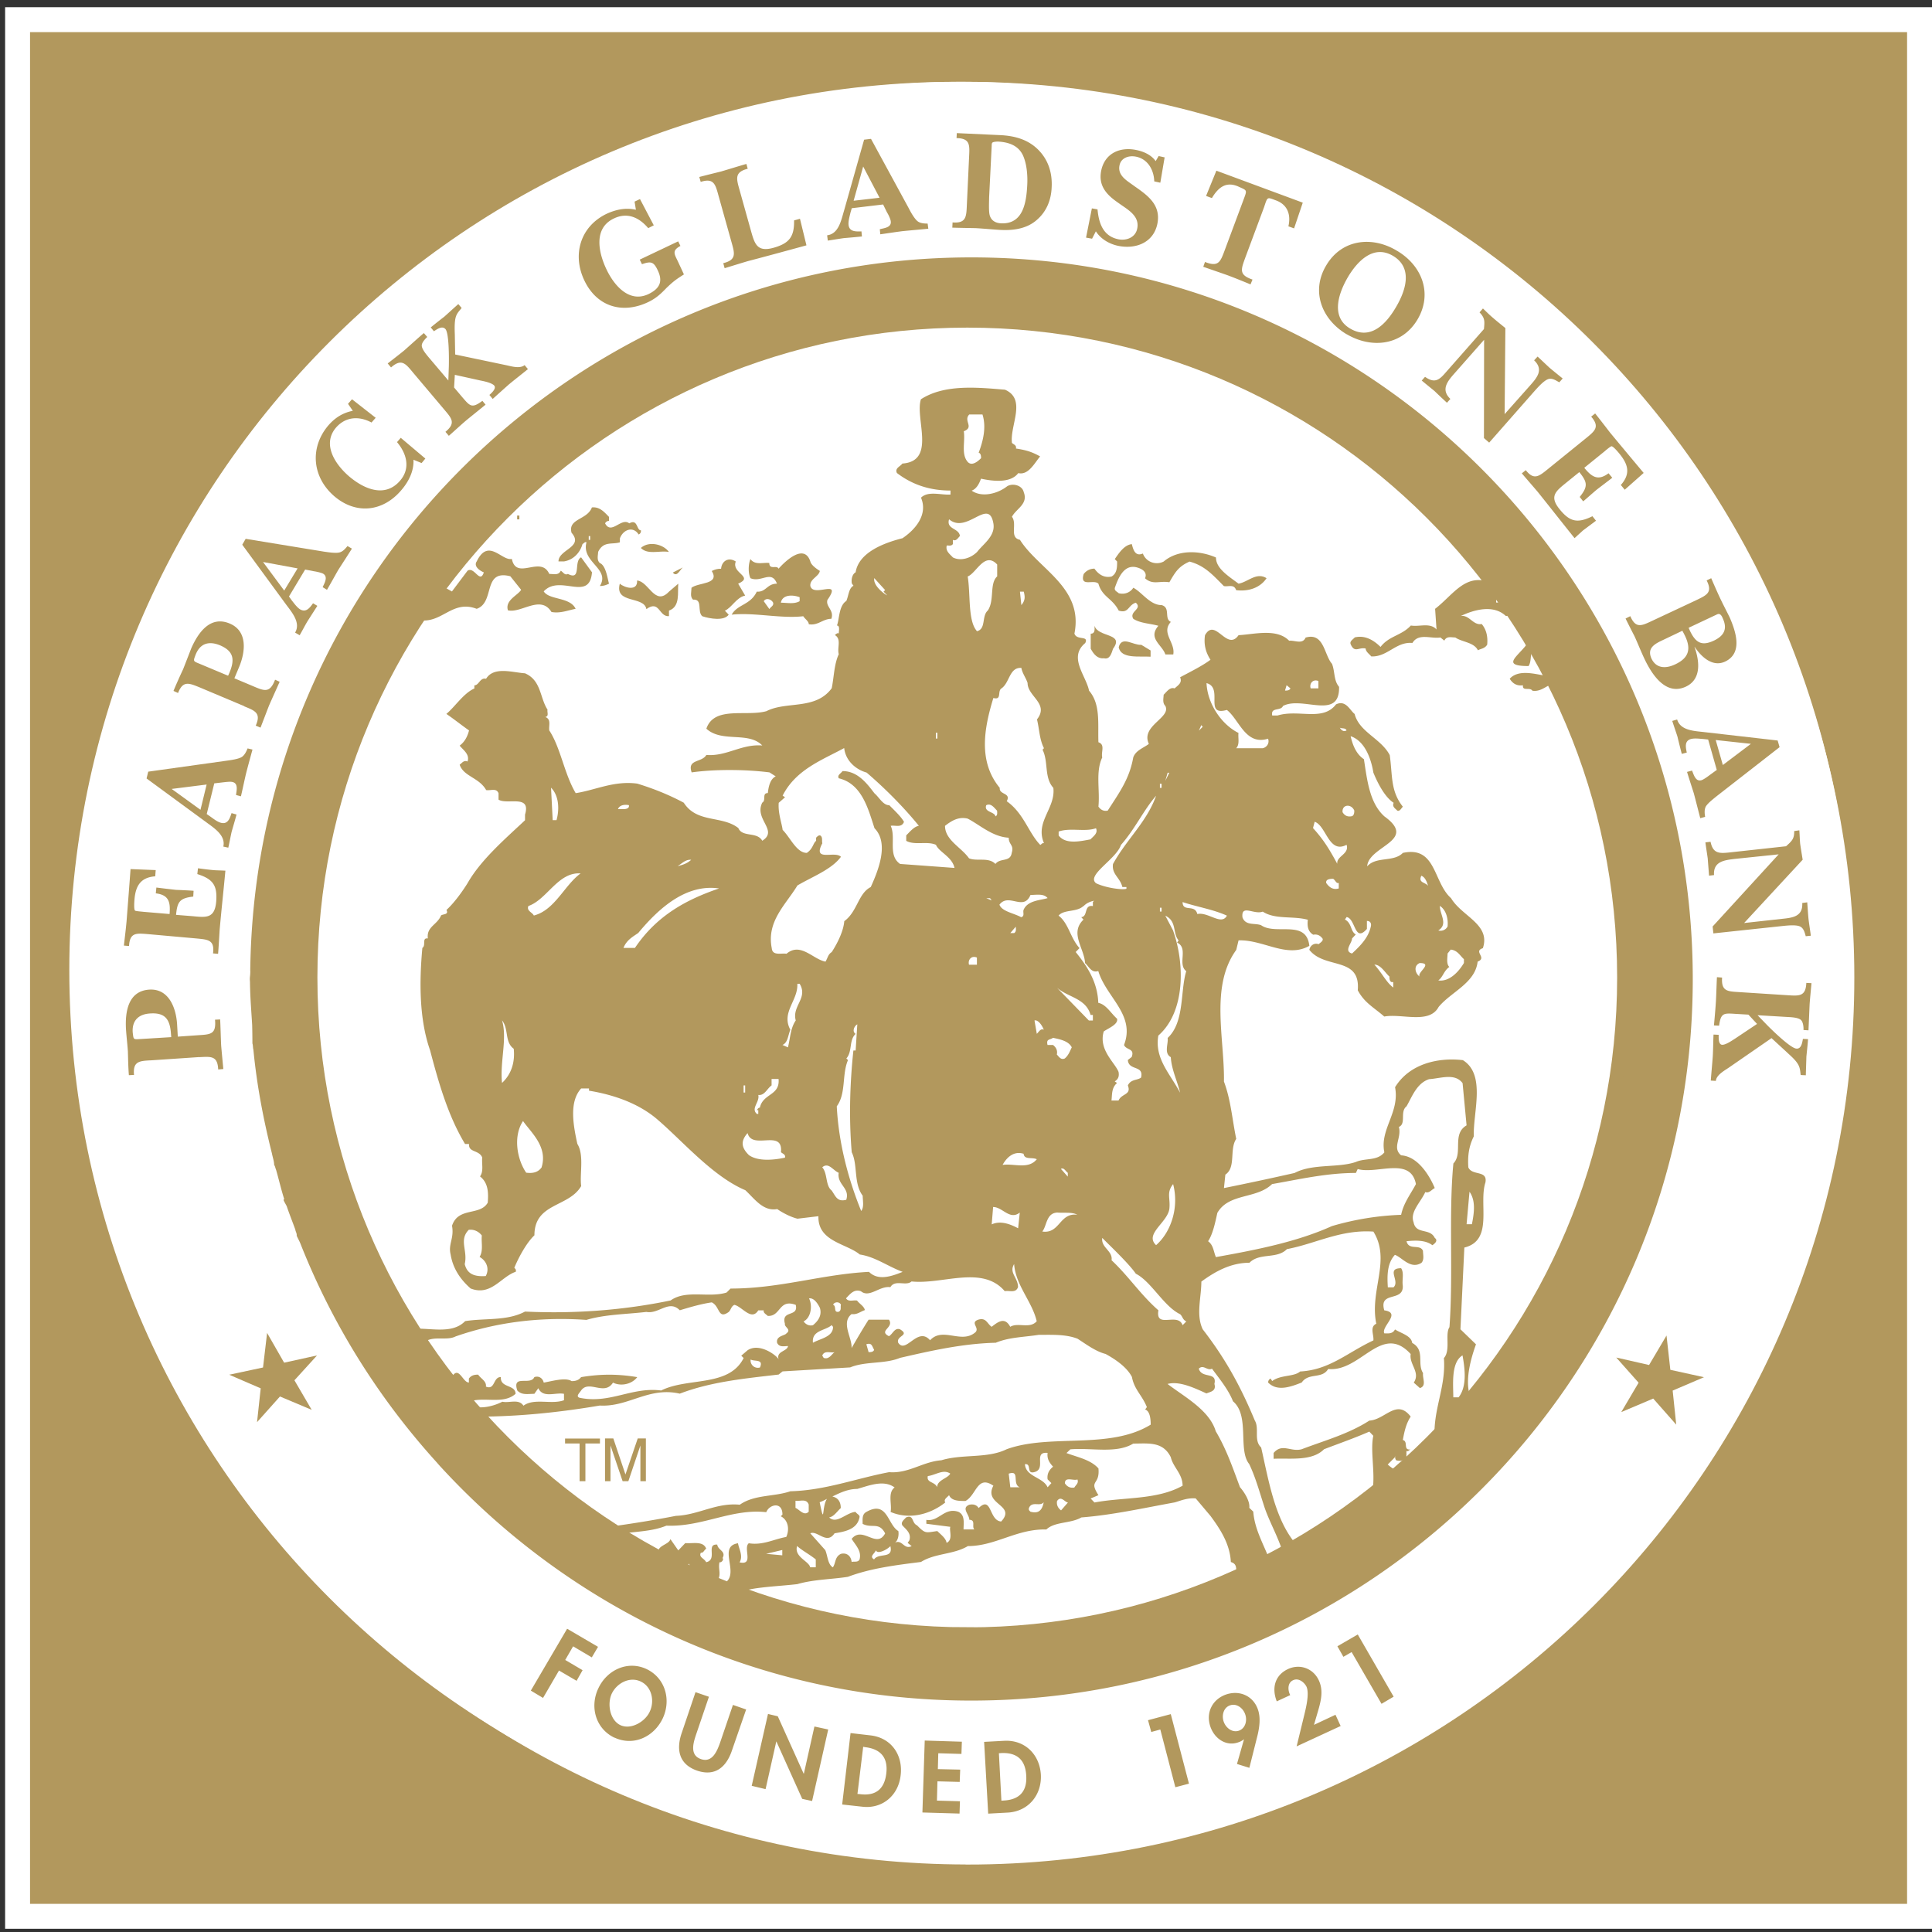 <svg width="251" height="251" fill="none" xmlns="http://www.w3.org/2000/svg"><rect width="100%" height="100%" fill="#333333" stroke="none"/><path d="M2.284 2.554h247.098V248.96H2.284V2.554z" fill="#B2985D"/><path d="M247.763 4.173v243.17H3.902V4.173h243.861zM251 .935H.664v249.646H251V.935z" fill="#fff"/><path d="M124.403 240.9c63.433 0 114.878-51.433 114.878-114.878 0-63.444-51.434-114.878-114.878-114.878-63.445 0-114.879 51.444-114.879 114.878S60.958 240.9 124.403 240.9z" fill="#fff" stroke="#fff" stroke-width="1.036"/><path d="M125.277 240.9c63.445 0 114.878-51.433 114.878-114.878 0-63.444-51.433-114.878-114.878-114.878S10.399 62.588 10.399 126.022 61.832 240.9 125.277 240.9z" stroke="#fff" stroke-width="1.036"/><path fill-rule="evenodd" clip-rule="evenodd" d="M77.922 76.132c.475 0 .799-.108 1.198-.302-.205-.712-.4-2.364-1.198-2.687-.432-.41-.216-1.026-.216-1.436.69-1.446 1.802-.928 2.828-1.251v-.508c.41-1.144 1.726-1.64 2.438-.507.205-.108.303-.227.303-.54-.605 0-.4-1.543-1.522-.906-1.025-.831-2.331 1.554-3.14 0a.559.559 0 01.507-.324v-.518c-.605-.615-1.198-1.338-2.223-1.23-.605 1.64-3.14 1.435-2.644 3.291 1.64 1.867-1.695 2.17-1.695 3.724h.713c1.316-.216 2.126-1.242 2.406-2.256.216-.119.313-.324.518-.227-.712 2.59 3.14 3.421 1.738 5.677h-.011zm-1.252-5.99h-.183v-.496h.183v.496zm-9.486-2.665h.291v-.496h-.29v.496zM86.9 71.708c-.724-1.026-2.634-1.447-3.637-.518.906.928 2.439.302 3.636.518zm74.009 4.122c-1.219-.928-2.935-1.942-2.935-3.4-2.126-.938-4.943-1.046-6.788.519-.982.518-2.288.097-2.709-1.036-1.003.431-1.252-.518-1.435-1.22-.993.097-1.716 1.22-2.212 1.943l.302.313c0 .723 0 1.543-.723 1.953-1.004.216-1.716-.313-2.223-1.025a1.72 1.72 0 00-1.403.712c-.518 1.759 1.305.626 1.921 1.241.496 1.748 1.802 1.867 2.633 3.496 1.306.421 1.208-.712 2.223-1.025.917.831-.917 1.133-.324 2.094.928.594 2.148.594 3.259.906-1.413 1.64.497 2.472.907 3.724h1.025c.291-1.565-1.619-2.796-.313-4.23-.917-.41 0-1.857-1.198-2.18-1.522 0-2.536-1.663-3.68-2.256-.378.593-1.09.917-1.899.712-.194-.205-.594-.313-.497-.712.4-1.133 1.101-3 2.72-2.676.496.107 1.608.496 1.198 1.446 1.025.906 1.834.302 3.162.518.788-1.36 1.208-2.062 2.622-2.688 1.921.518 2.936 1.64 4.457 3.184.594.119 1.317-.302 1.597.529 1.608.205 3.13-.313 3.95-1.554-1.317-.831-2.439.518-3.648.712h.011zm-53.376 2.061c1.91-2.784-1.845-.205-2.255-1.759-.097-.917 1.133-1.23 1.23-1.964-.302-.194-1.101-.701-1.23-1.22-.788-2.374-3.205-.107-4.133.94-.205-.53-1.198.205-1.198-.745-.831-.097-1.846.324-2.45-.507-.302.712-.302 1.856 0 2.482 1.424.615 2.73-1.133 3.443.712-1.306 0-1.403 1.122-2.623 1.036-.82 1.748-2.525 1.64-3.259 2.99 2.946-.314 6.378.539 9.303.204.183.335.712.637.712 1.036 1.208.216 1.813-.701 2.935-.701.399-1.155-.809-1.587-.496-2.493l.021-.01zm-7.576 1.241l-.733-1.025c.323-.518 1.025-.216 1.219.194.097.421-.302.507-.486.831zm3.929-1.025c-.713.41-1.619.194-2.439.194.216-1.122 1.629-1.025 2.439-.712v.518z" fill="#B2985D"/><path fill-rule="evenodd" clip-rule="evenodd" d="M96.808 77.374l-.906-1.544c2.115-.928-.917-1.338-.313-2.881-.906-.604-1.813-.108-1.91.939-.497 0-.799.097-1.209.291 1.09 1.77-1.727 1.468-2.633 2.18 0 .518-.227 1.123.194 1.543 1.328-.097.497 1.544 1.209 2.159 1.014.334 2.838.636 3.432-.205l-.497-.518c.896-.389 1.522-1.749 2.623-1.954l.01-.01zm-7.996-3.702l-1.403.712c.593.734 1.003-.593 1.403-.712zm-6.044 1.748c.097 1.446-1.64.94-2.244.41-.713 2.677 3.14 1.544 3.453 3.303 1.727-1.241 1.608 1.025 2.935.917v-.723c1.5-.518 1.09-2.374 1.21-3.497l-1.21 1.036c-1.834 1.943-2.633-1.349-4.144-1.446zm59.43 5.881c0 .421.119 1.026-.496 1.026v1.953c.399.745.917 1.338 1.716 1.24.809.206 1.003-.722 1.187-1.24 1.543-2.061-1.986-1.446-2.407-2.99v.011zm3.14 2.785c.303 1.543 2.634 1.133 4.144 1.23v-.81l-1.208-.733c-1.036.097-2.536-1.241-2.936.313z" fill="#B2985D"/><path d="M73.41 186.888h4.533v.647h-1.888v4.899h-.756v-4.899h-1.888v-.647zm9.789 5.546v-4.64l-1.565 4.64h-.745l-1.575-4.64v4.64h-.712v-5.557h1.079l1.575 4.683 1.597-4.683h1.058v5.557h-.723.01zm-60.952-57.692l-4.025.248c-.928.054-.864.086-.982-.874-.098-1.543.777-2.374 2.298-2.45 1.997-.129 2.558.853 2.677 2.698l.032.378zm3.648 2.601c1.521-.076 2.374-.195 2.45 1.597l.668-.054c-.097-1.068-.194-2.04-.28-3.043-.054-1.134-.076-2.277-.13-3.4l-.669.033c.173 1.91-.56 1.91-2.212 2.018l-2.623.183-.097-1.673c-.14-2.061-1.068-4.597-3.615-4.435-2.762.183-3.14 2.914-3.021 5.115.064.972.183 1.954.248 2.903.032 1.015.043 2.029.13 3.097l.668-.032c-.172-1.791.723-1.824 2.256-1.899l6.227-.421v.011zm1.78-13.479c.227-1.781-.669-1.792-2.169-1.943l-6.27-.561c-1.5-.119-2.374-.248-2.471 1.543l-.67-.054c.12-1.057.249-2.082.346-3.14.173-2.245.356-4.533.518-6.799l3.27.13-.065.809c-1.845.14-2.525 1.176-2.687 2.935-.021.216-.119 1.403.076 1.522.086.076.906.13 1.046.151l3.432.291c.119-1.5-.054-2.482-1.791-2.687l.075-.755c.853.108 1.684.205 2.536.302.777.032 1.554.065 2.299.119l-.043.755c-1.748.205-2.072.648-2.234 2.374l2.17.173c1.736.173 2.848.302 3.042-1.867.173-2.104-.388-2.957-2.45-3.604l.087-.756c.69.097 1.37.184 2.083.248.485.033.96.033 1.478.065-.237 2.558-.518 5.105-.744 7.652-.065 1.057-.12 2.082-.206 3.151l-.668-.054h.01zm-1.63-18.659l-3.744-2.709 4.543-.572-.798 3.281zm.81.561l.982-3.993 1.1-.129c.314-.033 1.005-.13 1.274-.044.788.184.508 1.144.454 1.684l.636.173c.216-.928.421-1.911.637-2.849.27-1.08.572-2.148.863-3.227l-.636-.151c-.162.4-.367.852-.745 1.111-.443.28-1.435.41-1.975.486l-10.187 1.424-.216.885 7.727 5.666c.993.745 2.579 1.705 2.244 3.184l.648.14c.151-.669.28-1.381.432-2.061.215-.756.442-1.5.636-2.245l-.647-.183c-.216.647-.464 1.489-1.36 1.262-.496-.119-1.014-.55-1.403-.82l-.485-.335.021.022zm2.773-17.979l-3.733-1.565c-.842-.345-.799-.313-.464-1.209.593-1.446 1.726-1.759 3.15-1.176 1.846.788 1.922 1.91 1.21 3.605l-.163.356v-.011zm2.105 3.982c1.392.561 2.223.874 1.49 2.504l.625.259c.389-1.004.734-1.921 1.1-2.86.454-1.036.929-2.072 1.382-3.097l-.593-.27c-.68 1.77-1.37 1.478-2.882.831l-2.406-1.014.647-1.544c.777-1.899 1.101-4.586-1.252-5.568-2.547-1.08-4.111 1.209-4.996 3.216-.356.917-.712 1.845-1.058 2.72a68.762 68.762 0 00-1.252 2.816l.594.27c.647-1.673 1.457-1.274 2.87-.702l5.763 2.428-.032.011zm5.19-15.044l-2.751-3.712 4.49.831-1.738 2.882zm.616.778l2.104-3.508 1.112.216c.302.043.982.183 1.23.324.68.42.151 1.252-.065 1.748l.561.345c.486-.83.95-1.683 1.436-2.536.604-.95 1.209-1.867 1.802-2.816l-.572-.335c-.302.356-.593.712-1.047.831-.507.13-1.5-.032-2.029-.108l-10.155-1.662-.442.766 5.655 7.716c.744 1.015 1.986 2.396 1.209 3.702l.593.345c.345-.593.67-1.24 1.025-1.834.432-.67.842-1.317 1.274-1.986l-.561-.334c-.41.56-.885 1.251-1.684.787-.41-.259-.799-.809-1.09-1.176l-.345-.486h-.011zm16.177-17.775c.075 1.479-.637 2.86-1.576 3.95-2.363 2.795-5.849 3.216-8.687.81-2.903-2.483-3.248-6.324-.799-9.216.863-.993 1.867-1.64 3.184-1.9l-.626-.906.518-.594 3.076 2.407-.54.615c-1.597-.864-3.367-.788-4.63.68-1.834 2.18-.054 4.802 1.738 6.334 1.942 1.64 4.64 2.796 6.583.562 1.403-1.598.895-3.518-.378-5.03l.486-.56 3.194 2.697-.486.583-1.057-.431zm5.277-9.388l1.057 1.252c1.015 1.176 1.242 1.51 2.623.485l.41.497c-.799.658-1.64 1.327-2.471 2.007-.777.658-1.522 1.36-2.299 2.04l-.443-.519c1.393-1.143.81-1.748-.172-2.913l-4.026-4.77c-.981-1.187-1.51-1.878-2.87-.68l-.432-.518c.723-.572 1.436-1.112 2.137-1.684.853-.755 1.694-1.521 2.558-2.266l.442.507c-.248.238-.712.712-.712 1.112 0 .464.572 1.133.863 1.49l2.59 3.053.065-1.867c.022-.885.043-4.22-.432-4.802-.442-.497-1.1.021-1.51.27l-.41-.497a69.62 69.62 0 011.758-1.392c.616-.55 1.21-1.1 1.824-1.64l.432.507c-.486.593-.745.83-.853 1.619-.075.604-.054 1.252-.032 1.867l.043 2.557 6.691 1.403c.68.151 1.727.464 2.331-.021l.432.518c-.82.669-1.673 1.327-2.482 1.996-.702.626-1.403 1.252-2.094 1.878l-.432-.518c.249-.216.95-.831.626-1.22-.313-.356-1.305-.56-1.748-.647l-3.367-.745-.097 1.651v-.01zm23.44-24.142l.712-.334 1.791 3.41-.723.367c-1.154-1.37-2.687-2.104-4.446-1.262-2.698 1.262-2.018 4.424-.982 6.604.95 2.018 2.903 4.414 5.439 3.238 1.478-.713 1.932-1.63 1.23-3.098-.518-1.1-.863-1.22-2.05-.798l-.292-.594 4.997-2.374.291.594c-1.1.593-.809 1.025-.356 1.953l.81 1.748c-1.08.69-1.36.896-2.256 1.748-.788.82-1.37 1.36-2.406 1.857-3.378 1.597-6.691.55-8.288-2.85-1.576-3.334-.508-6.992 2.913-8.633 1.198-.55 2.493-.83 3.799-.518l-.173-1.058h-.01zm11.557 7.986c1.716-.431 1.457-1.262 1.047-2.72l-1.694-6.053c-.4-1.457-.604-2.32-2.31-1.78l-.183-.638c.95-.248 1.91-.485 2.828-.712 1.1-.324 2.201-.669 3.291-.982l.173.626c-1.727.432-1.479 1.273-1.069 2.73l1.457 5.213c.507 1.802.788 2.914 2.946 2.33 2.018-.571 2.731-1.391 2.687-3.56l.767-.216.841 3.453c-3.259.896-6.518 1.77-7.608 2.05-1.025.303-2.018.616-3.021.918l-.173-.637.022-.022zm16.911-8.104l1.241-4.446 2.126 4.057-3.367.389zm-.248.971l4.079-.486.497 1.015c.162.248.474.885.496 1.176.108.81-.863.874-1.424 1.025l.064.659c.95-.13 1.943-.292 2.903-.41 1.09-.108 2.213-.206 3.335-.313l-.086-.67c-.443 0-.95-.032-1.306-.302-.4-.313-.896-1.187-1.133-1.662l-4.921-9.043-.896.108-2.601 9.205c-.367 1.209-.68 3.033-2.201 3.216l.086.69c.701-.107 1.403-.226 2.094-.323.777-.065 1.543-.13 2.341-.216l-.064-.658c-.713.021-1.565.065-1.673-.831-.054-.496.14-1.122.248-1.608l.162-.55v-.022zm18.184-8.072c0-.119 0-.367.086-.443.13-.13.615-.14.756-.14 1.349.076 2.601.486 3.216 1.78.518 1.134.626 2.655.561 3.875-.119 2.245-.518 5.094-3.4 4.964-.679-.032-1.241-.324-1.456-.982-.173-.496-.098-1.791-.098-2.353l.335-6.712v.01zm-5.104 10.597c1.014.033 2.028.043 3.021.065.982.054 1.986.151 2.968.216 1.716.119 3.529-.065 4.889-1.209 1.327-1.1 1.953-2.622 2.018-4.327.097-1.91-.464-3.648-1.867-4.986-1.338-1.263-3.022-1.694-4.835-1.78l-5.623-.26-.032.648c1.781.032 1.705.906 1.63 2.428l-.292 6.27c-.064 1.522-.086 2.396-1.856 2.256l-.032.669.011.01zm18.151 1.436l-.788-.14.756-3.8.734.13c.162 1.76.701 3.475 2.708 3.885 1.058.216 2.234-.248 2.45-1.392.345-1.705-1.327-2.504-2.45-3.335-1.5-1.025-2.644-2.212-2.223-4.22.475-2.222 2.418-3.086 4.533-2.654.982.194 1.964.637 2.536 1.446l.388-.658.777.172-.561 3.292-.788-.173c-.043-1.467-.82-2.913-2.395-3.216-.896-.172-1.91.14-2.115 1.123-.292 1.37 1.025 2.029 1.942 2.72 1.791 1.24 3.464 2.47 2.968 4.91-.518 2.45-2.838 3.302-5.094 2.838-1.155-.248-2.255-.885-2.892-1.889l-.486.95v.01zm26.246-1.338l-.745-.27c.356-1.544-.129-2.839-1.64-3.378-1.144-.421-1.058-.497-1.522.896l-2.439 6.55c-.561 1.554-.863 2.234.939 2.85l-.259.625c-1.004-.41-2.018-.83-3.043-1.209-1.036-.367-2.061-.712-3.097-1.079l.226-.626c1.748.691 1.997 0 2.569-1.543l2.449-6.572c.454-1.241.486-1.155-.593-1.64-1.651-.777-2.687.043-3.529 1.457l-.755-.281 1.338-3.28 11.223 4.154-1.133 3.356.011-.01zm12.831 3.56c2.676 1.576 1.64 4.598.367 6.724-1.295 2.202-3.313 4.273-5.935 2.72-2.569-1.522-1.479-4.62-.281-6.67 1.209-2.04 3.302-4.273 5.849-2.773zm-6 10.188c3.216 1.9 7.176 1.49 9.194-1.91 2.019-3.41.551-7.069-2.708-8.957-3.184-1.91-7.134-1.49-9.152 1.932-2.018 3.377-.561 7.036 2.666 8.946v-.01zm17.86.712l-3.798 4.306c-.939 1.058-1.889 2.159-.594 3.389l-.442.496c-.551-.496-1.101-1.025-1.641-1.543-.55-.442-1.101-.896-1.64-1.338l.432-.486c1.262.896 1.856.4 2.708-.593l4.943-5.612c.097-1.025.14-1.425-.572-2.17l.442-.506c.454.431.831.82 1.295 1.208.529.464 1.08.896 1.619 1.339l-.097 11.18 3.27-3.68c.95-1.069 1.835-2.094.561-3.313l.453-.486c.508.464 1.026.971 1.544 1.446.561.475 1.143.94 1.715 1.403l-.442.497c-.464-.26-.95-.594-1.457-.41-.583.215-1.338 1.079-1.748 1.532l-5.903 6.712-.68-.593.021-12.8.011.022zm5.375 16.911c1.09 1.414 1.748.831 2.935-.13l4.878-3.95c1.176-.96 1.878-1.489.712-2.838l.518-.41c.658.831 1.295 1.652 1.932 2.483 1.446 1.748 2.924 3.518 4.37 5.244l-2.46 2.18-.507-.615c1.241-1.403 1.003-2.58-.108-3.971-.13-.173-.896-1.101-1.112-1.058-.108 0-.755.529-.852.626l-2.677 2.17c.961 1.176 1.77 1.747 3.152.711l.485.583c-.68.53-1.36 1.036-2.029 1.554-.593.497-1.176 1.026-1.748 1.511l-.453-.572c1.09-1.36 1.014-1.91-.054-3.227l-1.694 1.371c-1.349 1.1-2.245 1.759-.864 3.453 1.328 1.64 2.32 1.867 4.263.907l.464.583-1.673 1.251c-.367.335-.744.67-1.111 1.015-1.608-2.007-3.184-4.015-4.792-6.022-.68-.798-1.37-1.586-2.061-2.396l.518-.42-.032-.033zM218.57 81.95c.13.237.259.485.367.712.799 1.705.432 2.838-1.295 3.647-1.176.562-2.449.583-3.086-.744-.637-1.414.485-1.943 1.565-2.45l2.439-1.165h.01zm-7.381-1.587c.399.799.777 1.554 1.165 2.299.378.83.723 1.694 1.101 2.525.939 2.105 2.806 5.32 5.579 4.015 2.072-.982 1.738-3.389 1.112-5.159h.022c.83 1.252 2.298 2.677 3.949 1.91 2.353-1.111 1.382-3.928.594-5.752-.443-.895-.917-1.791-1.328-2.676-.366-.788-.712-1.586-1.068-2.406l-.593.29c.809 1.587 0 1.911-1.382 2.58l-5.665 2.655c-1.382.647-2.159 1.068-2.871-.594l-.604.302-.011.011zm11.968-.572c.324-.13.539.238.647.518.648 1.37.216 2.277-1.154 2.925-1.598.745-2.375.248-3.119-1.328l-.151-.345 3.777-1.78v.01zm-.259 16.35l4.576.496-3.648 2.752-.928-3.259v.01zm-.982-.065l1.122 3.95-.906.658c-.227.173-.81.604-1.09.68-.777.216-.993-.745-1.22-1.252l-.647.173c.28.928.593 1.867.885 2.795.28 1.057.561 2.169.831 3.216l.636-.173c-.075-.442-.118-.928.076-1.327.27-.464 1.057-1.058 1.478-1.403l8.116-6.324-.249-.864-9.518-1.09c-1.23-.15-3.108-.172-3.54-1.64l-.636.184c.216.68.453 1.349.669 2.018.183.755.367 1.521.572 2.266l.647-.173c-.14-.669-.334-1.51.54-1.759.486-.13 1.133-.032 1.629 0l.594.065h.011zm9.205 14.914l-5.719.594c-1.382.162-2.839.334-2.72 2.104l-.647.076c-.054-.745-.119-1.49-.173-2.245-.097-.691-.216-1.403-.302-2.083l.669-.075c.313 1.511 1.09 1.532 2.406 1.392l7.403-.81c.767-.69 1.08-.971 1.058-1.974l.669-.098c.043.605.054 1.177.108 1.759.097.68.216 1.382.324 2.062l-7.608 8.223 4.91-.54c1.403-.14 2.741-.302 2.644-2.061l.647-.086c.054.723.097 1.414.162 2.126.087.744.216 1.478.302 2.212l-.658.065c-.14-.518-.28-1.09-.809-1.295-.561-.216-1.695-.086-2.31-.022l-8.881.95-.097-.896 8.622-9.421v.043zm-3.982 20.828l-1.64-.097c-1.544-.097-1.932-.162-2.159 1.533l-.669-.033c.097-1.047.194-2.126.259-3.173.054-1.025.076-2.05.13-3.097l.669.054c-.119 1.802.712 1.792 2.255 1.889l6.206.399c1.543.097 2.406.194 2.482-1.597l.669.032c-.076.918-.173 1.824-.238 2.698-.054 1.166-.097 2.288-.151 3.432l-.647-.043c.021-.335-.033-1.015-.324-1.295-.324-.313-1.187-.367-1.651-.389l-3.993-.237 1.306 1.349c.604.604 2.989 2.946 3.744 2.989.648.054.756-.798.842-1.263l.669.033c-.054.744-.14 1.5-.216 2.255-.021.821-.054 1.608-.075 2.439l-.669-.032c-.087-.756-.097-1.112-.572-1.727-.378-.485-.885-.906-1.328-1.327l-1.888-1.738-5.623 3.885c-.572.378-1.554.939-1.608 1.673l-.658-.043c.076-1.058.184-2.104.259-3.162.054-.939.054-1.878.097-2.817l.669.033c0 .345-.054 1.273.454 1.295.464.021 1.295-.561 1.672-.799l2.86-1.91-1.122-1.209h-.011zM38.251 179.323l2.245 3.841-4.123-1.737-2.978 3.335.475-4.393-4.09-1.769 4.392-.939.529-4.49 2.212 3.864 4.274-.939-2.936 3.227zm36.206 34.565l-1.025 1.77 2.256 1.328-.777 1.381-2.288-1.338-2.072 3.561-1.587-.95 4.716-8.039 4.015 2.352-.81 1.371-2.428-1.436zm8.774 4.565c1.457.669 1.835 2.536 1.187 3.907-.572 1.284-2.406 2.407-3.81 1.77-1.402-.669-1.726-2.784-1.143-4.069.647-1.381 2.32-2.287 3.766-1.608zm-3.388 7.296c2.47 1.144 5.126-.098 6.27-2.526 1.1-2.374.334-5.223-2.126-6.388-2.461-1.144-5.148.129-6.26 2.525-1.133 2.406-.334 5.234 2.105 6.399l.01-.01zm10.532-5.903l1.727.593-1.684 4.953c-.367 1.101-.82 2.655.67 3.152 1.446.485 2.06-1.026 2.45-2.105l1.683-4.942 1.716.593-1.824 5.267c-.723 2.19-2.18 3.485-4.554 2.676-2.374-.831-2.73-2.752-1.986-4.91l1.792-5.299.01.022zm9.4 2.827l1.273.302 3.357 7.446h.032l1.37-6.118 1.792.388-2.094 9.292-1.284-.281-3.356-7.457h-.011l-1.392 6.194-1.802-.431 2.115-9.335zm12.367 4.263l.281.054c2.061.248 2.968 1.424 2.719 3.431-.216 1.824-1.208 2.968-3.442 2.666l-.302-.022.744-6.119v-.01zm-2.719 7.5l2.557.281c2.644.334 4.738-1.447 5.029-4.069.324-2.644-1.219-4.878-3.906-5.191l-2.601-.302-1.09 9.292.011-.011zm12.475-6.659l-.054 2.062 2.903.064-.065 1.598-2.892-.076-.065 2.504 2.99.086-.054 1.597-4.824-.14.302-9.346 4.824.151-.054 1.587-3.011-.087zm7.867 0l.281-.021c2.093-.108 3.172.896 3.28 2.924.119 1.857-.701 3.119-2.913 3.238l-.313.022-.324-6.152-.011-.011zm-1.392 7.846l2.59-.14c2.644-.162 4.392-2.288 4.263-4.91-.151-2.644-2.083-4.555-4.759-4.414l-2.612.14.529 9.335-.011-.011zm21.195-10.608l-.421-1.533 2.957-.787 2.363 9.032-1.769.464-1.954-7.5-1.176.324zm10.22-3.454c.852-.313 1.694.335 1.975 1.134.302.809.054 1.834-.799 2.147-.863.302-1.694-.356-1.975-1.144-.291-.777-.065-1.834.799-2.137zm2.525 8.116l1.079-4.295c.248-1.069.399-2.277.022-3.324-.637-1.781-2.428-2.515-4.166-1.9-1.791.648-2.633 2.418-1.975 4.231.551 1.521 2.061 2.547 3.648 1.953.259-.086.486-.216.647-.356h.044l-.907 3.184 1.597.496.011.011zm11.191-6.896l.669 1.457-5.719 2.644.906-3.723c.248-1.026.799-3.065.378-4.026-.292-.582-1.036-1.187-1.749-.841-.733.334-.701 1.295-.366 1.931l-1.749.81c-.658-1.673-.291-3.367 1.446-4.188 1.533-.723 3.281-.118 4.015 1.457.583 1.241.324 2.493-.032 3.756l-.594 2.029 2.784-1.306h.011zm1.025-7.533l-.777-1.37 2.644-1.533 4.662 8.083-1.575.928-3.885-6.723-1.069.615zm39.714-37.911l2.266-3.831.497 4.457 4.37.96-4.068 1.738.464 4.424-2.99-3.388-4.154 1.759 2.255-3.821-2.903-3.269 4.263.971z" fill="#B2985D"/><path d="M125.675 241.688c63.347 0 114.683-51.314 114.683-114.694S189.011 12.299 125.675 12.299c-63.337 0-114.695 51.347-114.695 114.684 0 63.337 51.358 114.694 114.684 114.694l.011.011z" stroke="#fff" stroke-width="1.101"/><path d="M125.676 215.551c48.908 0 88.546-39.649 88.546-88.557 0-48.909-39.638-88.558-88.546-88.558-48.908 0-88.568 39.639-88.568 88.547 0 48.908 39.66 88.557 88.557 88.557l.011.011z" stroke="#B2985D" stroke-width="8.256"/><path d="M126.216 33.44c-51.423 0-93.144 41.43-93.705 92.712.022.097 0 .194 0 .281 0 .248-.054.496-.054.766 0 .162.022.313.022.464v.065c.021 1.823.172 3.615.28 5.417.022.809.033 1.63.033 2.417.086.227.053.562.13.821.442 4.608 1.305 9.086 2.406 13.468.097.507.28.982.291 1.5.13.172.151.41.248.626.367 1.273.659 2.568 1.058 3.809l-.097.097c.118.292.28.54.42.82.346 1.026.756 2.04 1.123 3.055.021.248.216.474.173.777.13.302.313.625.453.949 4.165 10.576 10.198 20.181 17.72 28.48.216.248.41.474.615.69 17.127 18.594 41.591 30.282 68.851 30.282 51.779 0 93.737-41.98 93.737-93.737S177.984 33.44 126.216 33.44zm83.236 113.27c.313.097.216.508.216.713-.636.636-.636 1.974-.928 3-.41 2.449-2.212 4.327-2.007 7.111-.615.411-.615 1.533-.917 2.256-.594 1.964-1.824 3.108-2.234 5.158-1.414.95-1.101 3.108-2.428 4.231-3.443 5.838-6.907 11.461-12.433 16.727.756-.863 1.706-2.504 2.742-3.626-1.425-1.964-.518-5.374.291-7.63l-2.018-1.953.507-10.619c3.831-.928 1.824-5.687 2.741-8.461.292-1.64-1.726-.82-2.223-1.953-.108-1.565.097-2.806.712-4.036-.118-3.098 1.608-8.029-1.424-9.896-3.335-.389-6.982.539-8.806 3.518.626 3.291-2.018 5.471-1.392 8.46-.928 1.144-2.45.713-3.68 1.241-2.299.81-5.644.195-7.975 1.436a395.36 395.36 0 01-9.184 1.964l.183-1.748c1.414-.928.497-3.292 1.414-4.641-.518-2.482-.701-5.072-1.597-7.446.097-5.569-1.835-12.367 1.597-17.105l.302-1.241c3.248-.108 6.27 2.374 9.195.712-.389-3.486-4.339-1.338-6.259-2.676-.821-.324-2.029.097-2.429-1.025-.194-1.759 1.522-.303 2.634-.745 1.608 1.058 3.949.529 5.859 1.058-.097.809 0 1.532.702 1.942.518-.097.917.097 1.219.518.098.302-.302.507-.518.712-.604-.216-1.111.205-1.208.734 2.018 2.569 6.669.81 6.291 5.256.885 1.64 2.018 2.169 3.443 3.41 2.288-.421 5.838 1.025 7.058-1.241 1.618-1.964 4.759-3.097 5.072-5.892 1.295-.508-.626-1.328.68-1.749 1.036-3.097-2.72-4.122-4.134-6.496-2.331-2.062-1.91-6.821-6.259-5.882-1.208 1.241-3.453.41-4.64 1.748.194-2.687 6.658-3.302 2.234-6.496-1.943-1.759-2.234-4.738-2.655-7.425-1.112-.734-1.511-2.072-1.727-2.99 1.835.616 2.655 2.882 2.957 4.738.594 1.446 1.511 3.195 2.633 3.918-.215.518.184.712.486 1.025.324.108.507-.324.712-.518-1.629-2.061-1.327-4.025-1.705-6.702-1.122-2.158-3.96-2.989-4.565-5.352-.593-.432-1.122-1.867-2.417-1.241-1.727 2.255-4.856.604-7.598 1.446h-.69c-.216-1.133 1.101-.53 1.403-1.241 2.525-1.339 7.381 1.942 7.284-2.482-.712-.831-.518-1.954-.917-2.99-1.025-1.133-1.025-4.122-3.432-3.41-.399.928-1.424.324-2.137.41-1.608-1.651-4.543-.83-6.572-.723-1.521 2.18-3.022-2.374-4.36 0-.183 1.241.108 2.266.713 3.194-1.112.831-2.634 1.565-3.95 2.278.324.733-.292 1.046-.713 1.446-.593-.216-1.003.41-1.424.82 0 .41-.194 1.036.216 1.446.809 1.543-3.238 2.568-2.137 4.942-.691.53-1.705.831-2.029 1.76-.496 2.795-1.791 4.532-3.313 6.906-.507.108-.906-.086-1.209-.518.216-2.158-.399-4.532.497-6.389-.184-.712.421-1.661-.497-1.974-.097-2.353.313-4.932-1.219-6.702-.388-1.953-2.73-4.338-.496-6.184.496-1.025-1.101-.302-1.403-1.23 1.198-5.979-4.662-8.353-7.08-12.184-1.424-.291-.313-2.05-1.036-2.99.518-1.035 2.137-1.64 1.533-3.193-.195-.929-1.533-1.242-2.223-.724-1.209.928-3.238 1.446-4.544.518.626-.215.993-.928 1.209-1.554 1.5.324 3.831.626 4.845-.723 1.317.313 2.126-1.327 2.839-2.169-1.112-.615-1.835-.82-3.141-1.025.097-.432-.291-.518-.518-.723-.291-2.277 1.943-5.676-.906-6.918-3.615-.302-7.867-.733-10.921 1.242-.81 2.482 2.028 8.04-2.407 8.352-.313.41-1.014.605-.712 1.23 2.039 1.555 4.338 2.278 6.96 2.278v.518c-1.187.097-2.913-.518-3.831.41.918 2.169-.69 4.111-2.406 5.266-2.439.615-5.687 1.856-6.087 4.425-.399.215-.593.83-.496 1.446l.216.302c-.616.324-.616 1.241-.928 1.975-.983.615-.896 2.374-1.22 3.194.421 0 .237.712.237 1.025-.237-.097-.323.097-.518.206.907.517.281 1.64.518 2.492-.615 1.328-.615 2.979-.917 4.425-2.115 2.87-5.871 1.64-8.482 2.978-2.644.734-6.788-.712-7.803 2.278 2.03 1.856 5.461.313 7.263 2.18-2.72-.216-4.64 1.446-7.263 1.23-.593 1.025-2.525.518-1.91 2.266 2.925-.41 6.875-.41 10.112 0l.81.518c-.713.324-.94 1.338-1.026 2.169-.798 0-.183.939-.723 1.241-1.09 2.169 2.137 3.605 0 4.954-.68-1.22-2.6-.41-3.108-1.652-2.126-1.661-5.374-.604-7.09-3.291-1.91-1.025-3.939-1.835-6.043-2.482-3.044-.399-5.375.831-7.997 1.241-1.51-2.568-1.943-5.87-3.432-8.148-.097-.626.292-1.446-.518-1.748.518-.097.205-.637.292-.95-1.015-1.543-.799-3.81-2.936-4.727-1.586-.097-4.036-.938-5.05.713-.799-.194-.907.852-1.522.852v.41c-1.403.615-2.514 2.374-3.637 3.303 1.026.701 1.932 1.435 2.946 2.147-.194.734-.518 1.446-1.219 1.975.507.615 1.327 1.133 1.025 2.061-.518-.205-.712.205-1.025.41.507 1.544 2.525 1.662 3.443 3.303.626.097 1.316-.303 1.608.41v.831c1.122.712 4.251-.734 3.442 1.942v.734c-2.622 2.461-5.741 5.148-7.457 8.159-.615 1.003-1.727 2.568-2.752 3.496.324.626-.4.507-.701.712-.497 1.241-1.91 1.446-1.716 2.99-.82-.108-.205.917-.713 1.23-.41 4.435-.41 9.281 1.004 13.306 1.112 4.22 2.32 8.472 4.543 12.173h.518c-.097 1.133 1.306.734 1.716 1.759-.097.831.216 1.759-.291 2.45 1.1.853 1.1 2.18 1.004 3.41-1.004 1.748-3.832.518-4.64 3 .301 1.641-.519 2.374-.184 3.723.28 1.738 1.187 3.184 2.6 4.425 2.645 1.036 3.95-1.532 5.86-2.169.097-.313-.097-.41-.183-.518.594-1.435 1.619-3.292 2.612-4.22 0-4.241 4.467-3.615 6.075-6.399-.215-1.543.41-4.036-.496-5.472-.518-2.374-1.112-5.471.496-7.208h1.015v.291c3.237.529 6.475 1.662 8.881 3.734 3.26 2.784 7.188 7.403 11.429 9.194 1.209 1.123 2.32 2.785 4.144 2.45.604.432 1.726 1.036 2.633 1.252l2.72-.324c-.098 3.313 3.636 3.529 5.374 4.975 2.018.302 3.626 1.543 5.568 2.256-1.327.529-3.151 1.23-4.37 0-6.152.313-11.515 2.169-17.99 2.169l-.518.518c-2.32.723-5.256-.41-7.263 1.025-5.968 1.241-12.335 1.759-18.918 1.446-2.32 1.241-5.148.831-7.78 1.241-1.803 1.856-4.836.723-7.264 1.036-6.183-10.317-10.22-19.403-11.655-31.468-.593-.313-.485-.939-.485-1.447l.291-.313-.507-.518c-.712-7.208-.712-15.464 0-22.684h.216c.388-3.41.992-7.23 1.91-10.738.788-.831.496-2.579 1.209-3.723.507-.712.507-1.64.798-2.471.615-.518.939-2.795 1.425-3.4 2.341-5.47 4.953-10.543 7.975-15.367 3.054.594 4.36-2.687 7.586-1.446 2.428-.83.712-5.158 4.37-4.23l1.404 1.759c-.41.712-2.126 1.349-1.716 2.665 1.716.421 4.252-2.06 5.655.216 1.111.216 2.137-.216 3.14-.41-.712-1.554-3.431-1.122-4.144-2.266 2.115-2.277 5.957 1.435 6.27-2.482l-1.413-1.943c-1.015.518.097 3.087-1.716 2.158-.41.216-.594-.215-.928-.42-.281.636-.896.42-1.49.42-1.122-2.47-4.263.929-4.867-1.953-1.295.313-3.043-2.784-4.554.313-.507.723.615 1.328.917 1.435-.507 1.565-1.23-.809-2.115-.215l-2.029 2.698-.917-.518c.831-2.267 3.14-4.35 5.072-6.4l-.216-.302c9.303-9.615 21.13-18.281 33.282-21.983 1.91-1.133 4.058-1.867 6.259-2.288 1.533-.496 3.119-.81 4.652-1.435 4.856-1.327 10.619-1.543 16.176-1.748 2.018-.723 4.835-.723 6.875 0 4.241-.41 7.867.723 11.817 1.047 11.342 1.845 21.551 6.485 31.35 12.054.917.734 2.406 1.953 3.356 2.784 6.648 4.133 13.026 10.932 18 17.03.098.41-.334.517-.517.712-3.443-1.554-5.04 1.446-7.458 3.302l.184 2.687c-.831-.939-2.223-.324-3.335-.518-1.219 1.328-2.827 1.328-3.939 2.784-.906-.906-2.039-1.553-3.345-1.24-.302.323-.712.517-.518.927.518 1.134 1.036.314 1.932.519 0 .42.518.744.723 1.025 2.104.097 3.215-1.943 5.352-1.749.799-1.327 2.428-.507 3.637-.712l.507.41c.302-.626.907-.41 1.425-.41.896.615 2.428.615 2.935 1.662.399-.216.907-.216 1.209-.734.097-1.025-.097-1.942-.712-2.676-1.123.216-1.619-1.241-2.731-1.036 1.727-.82 4.252-1.543 5.871 0 .496 0 .809-.723 1.424-.518.799.615.001 2.385 1.706 1.759 1.608 2.676-5.461 5.256-.184 5.256.399-.616.184-1.447.507-2.05.594.204.788-.422 1.403-.217.81.518-.399 2.58 1.403 2.267v.733c-.399-.108-.906 0-1.208.508-1.328-.216-3.432-.831-4.555.41.4.636.928.95 1.727.852-.119.81.907.195 1.22.702 1.5.226 2.212-1.338 3.831-1.015 2.018 3.691 3.334 6.907 4.349 11.44 2.536 5.881 3.129 12.281 4.144 18.777.917 4.835.302 9.367.496 14.645h-.302c-.194 2.784-.291 5.568-1.209 8.137-.593 1.554.4 3.733-.906 4.975l-.033.01zm-27.195 40.34c.194-1.047.4-2.061 1.015-3.011-1.824-2.374-3.335.421-5.364.518-2.719 1.748-5.763 2.568-8.795 3.723-1.425.389-2.536-.831-3.648.486v.755c2.018-.119 4.954.378 6.551-1.241 1.942-.745 3.96-1.446 5.881-2.288l.518.54c-.712 3.367 1.803 9.27-3.237 10.403-1.932 1.327-4.241 2.989-6.777 3.712-2.741-3.183-3.551-8.147-4.554-12.594-1.004-.928-.206-2.449-.821-3.496-1.802-4.328-3.744-7.943-6.766-11.849-.907-1.867-.184-4.134-.184-6.206 1.813-1.327 3.832-2.449 6.249-2.449 1.327-1.349 3.55-.432 4.867-1.77 3.755-.712 6.971-2.569 11.234-2.277 2.32 3.723-.518 7.651.378 11.968-.896.421-.292 1.446-.378 2.169-3.334 1.543-5.666 3.831-9.518 4.036-.799.712-2.525.41-3.626 1.241l-.216-.324a.574.574 0 00-.313.518c1.209 1.241 3.032.518 4.36 0 .906-1.327 2.633-.41 3.442-1.759 4.231.432 6.961-6.065 10.717-1.942-.216 1.349 1.305 2.374.399 3.712l.799.712c.906-.291.312-1.241.41-1.953-.81-1.23.302-2.978-1.414-3.917-.108-.928-1.425-1.241-2.234-1.749-.302.616-.917.508-1.392.508-.41-.928 2.288-2.655 0-2.99-.734-2.568 2.514-1.025 2.406-3.183-.118-.831.195-1.651-.215-2.288-2.018 0-.098 1.673-.993 2.482h-.734c-.097-1.543-.097-3.108.917-4.22.907.303 2.029 1.943 3.454 1.036.388-.431.194-1.036.194-1.564-.41-.928-1.835 0-2.137-1.241.917-.098 2.439-.216 3.356.518.313-.205.788-.605.313-.95-.636-1.327-2.449-.399-2.752-2.04-.496-1.327.907-2.568 1.522-3.917.496.205.809-.313 1.23-.518-.734-1.748-2.255-4.133-4.37-4.252-1.209-.993.097-2.245-.292-3.691.993-.421.097-1.975.993-2.676.712-1.23 1.327-3.011 2.935-3.529 1.511-.097 3.346-.831 4.349.518l.518 5.482c-1.942 1.133-.42 3.605-1.715 4.954-.626 6.604 0 14.331-.508 21.259-.615.928.184 3-.723 4.026.303 3.82-1.5 6.798-1.187 10.629-2.752 1.015-3.065 5.968-6.108 3.195l.917-.928c.098-.637-.097.41.303.41.507.097.906 0 1.208-.41v-.831c.216.097.302-.087.518-.195-1.014.108-.216-1.057-1.014-1.241l.032-.021zm-78.877 22.479c-1.618-.831-3.83-.205-5.363-1.446-1.004.421-1.209-1.133-2.115-1.025.906-.831 5.05-.939 7.683-1.252 2.105-.615 4.447-.615 6.573-.95 3.021-1.133 6.27-1.521 9.496-1.932 1.835-1.154 4.241-.949 6.087-2.061 3.615 0 6.345-2.255 10.198-2.158 1.112-1.047 3.13-.745 4.554-1.565 4.025-.313 8.083-1.219 12.119-1.953.713-.194 1.619-.615 2.731-.518l1.921 2.277c1.23 1.673 2.525 3.604 2.644 5.989 1.1.313.41 1.252 1.003 1.932-2.838 2.072-6.054 3.119-9.507 3.734-6.065 2.773-13.231 3.712-20.623 3.907l-.508.518h-8.493v-.195c-6.583 0-12.432-1.856-18.4-3.313v.011zm-9.194-3.907c-.313-.097-.82.205-1.004-.215.594-.907.087-1.446.291-2.45.216.097.627-.324.4-.54.496-.906-.605-1.003-.69-1.748-1.523-.108.085 1.953-1.436 2.288-.291-.54-1.004-.637-.69-1.241.301.086.398-.302.69-.518-.389-1.036-1.716-.637-2.72-.723l-.906.949-1.025-1.467c-.195.82-2.137.82-1.403 2.158.593.421 1.208.734 1.705 1.263-.205.496-.712.205-1.015.291-1.91-1.025-3.626-2.763-5.568-3.712v-.712c1.942-.292 3.96-.292 5.763-1.036 4.662.194 8.493-2.256 12.971-1.749.4-1.025 2.105-1.424 2.105.313l-.216.216c1.014.518 1.133 1.77.712 2.687-1.619.292-3.043 1.112-4.867.82-.777.605.712 2.903-1.198 2.482.497-.852-.097-1.759-.205-2.482-2.72.421.291 3.918-1.716 5.159l.022-.033zm-3.13-1.241c0 .216 0 .605-.313.734l-1.931-1.252.712-.712c.205.712.917 1.058 1.532 1.241v-.011zM65.06 178.902c-1.025 0-.712 1.738-1.932 1.241.108-.712-.69-1.047-1.004-1.554-.517 0-.906.097-1.208.507v.518c-.81 0-1.306-2.266-2.223-.712-.097.809.82 1.144 1.208 1.738-.615.431-.809-.799-1.608-1.026-.615-1.64-2.439-2.169-2.73-3.928-.205-.194-.615-.734-.518-1.23 1.123-1.025 2.936-.205 4.144-.831 5.266-1.835 10.921-2.569 16.997-2.148 2.428-.723 5.148-.723 7.792-1.036 1.608.313 2.935-1.64 4.338-.215 1.295-.389 2.741-.821 4.155-1.026 1.09.518.788 2.277 2.212 1.241.302-.313.302-.712.723-.917 1.004.205 2.213 2.158 3.108.712h.712c-.097.335.324.518.519.723 1.715.097 1.413-2.255 3.636-1.435.4 1.651-1.931.604-1.403 2.461-.118.42.896.733.195 1.241-.195.313-1.403.313-1.209 1.241.302.604.907.41 1.414.41-.097.723-1.597.636-1.209 1.759-.108-.41-2.428-2.266-4.036-1.22l-.831.713.313.302c-1.921 3.82-7.274 2.482-10.716 4.219-3.831-.496-6.67 1.781-10.62.939-.496-.194 0-.604.216-.939 1.015-1.435 3.033.745 4.144-1.025 1.026.518 2.45.216 3.152-.712-2.536-.421-4.76-.421-7.296 0-.302.399-.712.518-1.23.518-.788-.518-2.514 0-3.626.194-.097-.518-.604-.939-1.22-.712-.507 1.144-2.924-.421-2.212 1.737.594.637 1.403.432 2.213.432l.518-.734c.604 1.338 2.223.518 3.334.734v.831c-1.64.604-3.863-.324-5.266.712-.615-.939-1.835-.313-2.741-.518-1.004.518-2.72 1.036-4.144.518.108-.313-.097-.421-.194-.518 1.92-.712 4.446.41 6.054-1.025 0-1.23-2.007-.734-1.91-2.169l-.011-.011zm33.67-1.241a.95.95 0 01-.888-.187.948.948 0 01-.32-.849c.507.291 1.715-.097 1.208 1.036zm-35.591 6.378c5.05-.076 10.026-.626 14.785-1.435 3.723.215 6.356-2.472 10.392-1.544 4.047-1.554 8.493-1.974 12.842-2.482l.507-.41 8.785-.518c2.029-.831 4.468-.41 6.486-1.241 4.047-.928 8.094-1.856 12.432-1.964 1.727-.723 3.647-.723 5.568-1.025 1.706 0 3.54-.097 5.062.507 1.003.637 2.331 1.651 3.637 1.975 1.122.615 2.73 1.64 3.421 2.989.302 1.641 1.327 2.374 1.942 3.918l-.227.313c.626.194.723 1.219.723 1.964-5.363 3.302-13.047 1.133-18.712 3.194-2.515 1.241-5.763.594-8.483 1.435-2.439.184-4.262 1.749-6.788 1.544-4.36.831-8.288 2.363-12.831 2.482-2.137.734-4.662.41-6.572 1.748-3.043-.302-5.364 1.338-8.3 1.446-2.621.518-5.751 1.025-8.686 1.425-.303-.4-.724-.486-1.198-.4-4.166-3.302-7.393-5.471-11.45-8.968-1.004-1.349-2.72-2.903-3.842-4.446l.507-.518v.011zm41.969-15.357c.702-.108 1.209.831 1.414 1.241.302 1.026-.302 1.749-.907 2.245-.507.119-.917-.097-1.219-.496.906-.41 1.219-1.954.712-2.99zm3.335 6.993c-.313.119-.713 1.026-1.436.734l-.183-.302c.302-.712 1.025-.313 1.619-.432zm-.216-6.173c.216-.41.831-.41 1.025 0-.097.324.108.713-.291.918-.734.129-.238-.712-.734-.918zm-2.612 4.943c-.183-1.64 1.619-1.554 2.428-2.288l.184.227c0 1.327-1.705 1.532-2.612 2.061zm9.907-69.833c-.799 0-1.306-1.036-1.921-1.554-1.014-1.338-2.212-2.882-4.144-2.882-.205.313-.723.518-.486.939 3.022.712 3.832 4.026 4.641 6.486 1.921 1.953.496 5.471-.486 7.641-1.64.831-1.726 3.183-3.442 4.435-.097 1.241-.831 2.784-1.63 4.015-.496.312-.496.733-.809 1.241-1.619-.292-3.238-2.569-5.062-1.026-.712-.108-1.834.303-1.92-.723-.691-3.507 1.834-5.655 3.334-8.147 1.921-1.134 4.446-2.072 5.655-3.724-.799-.831-3.734.734-2.417-1.759-.097-.302.097-.831-.302-1.025-.216 0-.303.097-.508.302v.41c-.399.303-.399 1.036-1.208 1.565-1.328 0-2.126-1.975-3.141-2.989-.097-.831-.615-2.169-.507-3.518l.82-.723-.313-.205c1.716-3.4 5.159-4.64 7.997-6.184.183 1.64 1.489 2.784 2.914 3.184 2.428 2.082 4.856 4.532 6.788 6.917-.615.097-1.133.734-1.641 1.241v.712c1.112.616 2.731 0 3.864.518.388.939 2.104 1.554 2.406 3l-7.068-.518c-1.63-1.122-.497-3.41-1.22-4.953.605-.108 1.414.302 1.727-.518-.41-.712-1.209-1.446-1.921-2.169v.011zm-6.799 39.098c1.22-1.673.637-4.122 1.446-5.989l-.215-.205c.82-.928.312-2.374 1.208-3.195-.496-.313-.183-1.025.216-1.241l-.216 3.4h-.291c-.421 3.906-.615 8.568-.216 13.22.809 1.64.216 4.025 1.425 5.644 0 .647.205 1.467-.195 1.985-1.64-4.025-2.935-8.773-3.173-13.608l.011-.011zm1.22 12.163c-1.22.323-1.403-.54-1.91-1.22-.81-.637-.497-2.191-1.209-3 .809-.712 1.403.41 2.137.712-.238 1.554 1.489 1.964.982 3.508zm-12.82-8.666c.593 2.277 4.64-.605 4.337 2.482.216.205.637.291.518.712-1.424.302-3.453.518-4.672-.324-1.015-.993-1.101-1.834-.184-2.87zm-.519-5.267v-.928h.205v.928h-.205zm1.91 2.288v.486h-.183c-.82-.712.4-1.543.183-2.461.82.108 1.133-.82 1.727-1.241v-.831h.906c.206 2.18-2.028 1.856-2.428 3.723-.216 0-.302.206-.399.324h.194zm3.141-8.471c.712-.302.712-1.241 1.025-1.975-1.23-2.256 1.025-3.799.906-5.968h.303c1.122 1.856-1.026 2.881-.508 4.759-.701 1.025-.701 2.256-1.014 3.497l-.712-.313zm13.64-58.394c-.291-.097-1.899-1.242-1.715-2.256l1.413 1.554-.205.205.497.507.01-.01zm6.292 18.583v-.745h.194v.745h-.194zm1.716-28.48c2.32 1.976 5.148-2.892 5.752.519.302 1.65-1.327 2.687-2.104 3.712-.821.82-2.137 1.241-3.152.723-.399-.432-.992-.831-.798-1.554.302 0 .604.097.798-.194v-.54c.4.216.626-.194.907-.496-.097-1.047-1.813-.842-1.403-2.18v.01zm2.622-13.619h1.716c.518 1.64.097 3.41-.496 4.965.313.097.313.507.313.712-.497.507-1.209 1.025-1.716.507-.917-1.025-.313-2.676-.529-4.004 1.403-.54-.097-1.349.712-2.18zm6.767 32.915c.118.723.615 1.328.809 1.975 0 1.748 2.838 2.676 1.22 4.727.313 1.252.313 2.59.906 3.734l-.183.205c.787 1.543.183 3.615 1.403 4.953.313 2.655-2.418 4.425-1.209 7.198-.184-.097-.291.097-.486.216-1.521-1.543-2.137-4.111-4.36-5.676.605-1.133-1.014-.81-.906-1.738-2.828-3.41-2.04-7.737-.831-11.676 1.111.302.518-.82 1.014-1.22 1.123-.712 1.026-2.795 2.634-2.687l-.011-.01zm-.184-9.896h.497c.183.712.183 1.144-.313 1.748l-.184-1.748zm18.4 41.063v.496h-.216v-.496h.216zm-.216-15.573v-.529h.216v.529h-.216zm1.727 18.562l-1.025-1.953c1.532.712.917 2.277 1.727 3.205l-.195.291c1.522.723 0 2.785 1.187 3.713-.798 2.59-.194 6.615-2.417 8.676.119.723-.518 1.986.41 2.493.097 1.619.831 3.054 1.209 4.619-1.306-2.482-3.346-4.435-2.828-7.425 3.529-3.086 3.432-9.389 1.921-13.619h.011zm-1.025-19.479l.302-1.047h.216l-.518 1.047zm7.997 17.526c-.713 1.327-2.429-.529-3.842-.216-.313-1.338-1.91-.194-1.91-1.554 1.91.637 3.928.939 5.752 1.759v.011zm-3.637-24.044l.313-.713.183.216-.496.497zm.993-6.173c2.255.604-.389 4.338 2.644 3.486 1.607 1.24 2.417 4.662 5.352 3.734.216.604-.183 1.133-.701 1.24h-3.443c.497-.528.216-1.338.302-1.985-2.223-1.112-4.036-3.799-4.154-6.475zm1.424 68.797c1.511-2.568 5.072-1.748 7.09-3.712 3.529-.615 7.069-1.446 10.889-1.446l.238-.507c2.514.712 6.863-1.662 7.565 1.953-.702 1.327-1.608 2.46-1.921 3.993a36.313 36.313 0 00-9.001 1.467c-4.554 2.062-9.896 3.098-15.065 4.026-.313-.734-.313-1.554-1.014-2.061.604-.907.917-2.375 1.208-3.713h.011zm-15.475 33.217c-1.015-1.133-2.72-1.446-4.144-1.985l.507-.486c2.741-.227 5.968.593 8.169-.745 1.943 0 3.853-.313 4.878 1.77.313 1.328 1.533 2.158 1.533 3.702-3.335 1.867-7.587 1.457-11.451 2.18l-.496-.518 1.014-.432c-1.305-2.04.216-1.22 0-3.486h-.01zm-4.349 1.943c0-.907 1.111-.292 1.629-.497.194.497-.216.702-.399 1.047-.518.097-.939-.097-1.23-.55zm.399 2.493l-.896 1.025c-.399-.292-.615-.723-.518-1.22.518-.755 1.025.195 1.414.195zm11.741-24.972c-2.331-2.051-3.852-4.414-6.075-6.497.183-1.23-1.403-1.64-1.209-2.903 1.025 1.047 3.442 3.313 4.36 4.651 2.018 1.025 3.626 4.241 5.763 5.267.323.302.323.723.798.928l-.485.496c-.605-1.737-3.562.54-3.141-1.942h-.011zm1.921-16.393c.81 3.086-.313 6.281-2.212 7.932-1.532-1.425 1.403-2.892 1.716-4.651.183-1.425-.421-2.137.496-3.281zm-7.813-41.581c-.183 1.349.928 1.749 1.219 2.99h.529v.215c-.421.205-2.73-.107-3.949-.712-1.306-1.047 2.633-3.119 3.237-4.975 1.835-2.072 2.935-4.522 4.565-6.389-1.209 3.411-3.842 5.666-5.601 8.871zm-2.914-3.205c-1.208.216-3.226.723-4.144-.507v-.507c1.511-.54 3.432.086 4.846-.432.302.626-.313 1.025-.713 1.446h.011zm-.906 8.677c.377-.4.842-.594 1.37-.702-.054.054-.118.097-.162.173v.518c-1.208-.194-.593 1.338-1.51 1.446l.291.313c-1.824 1.748.097 3.702.205 5.655.496.41.82 1.327 1.716 1.025 1.025 3.41 4.856 5.687 3.345 9.605.302.712 1.425.41.993 1.565l-.496.388c.097 1.446 2.115.626 1.716 2.288-.497.378-1.328.183-1.716 1.025.496 1.241-.82 1.025-1.209 1.953h-.917c.097-.841 0-1.651.723-2.277l-.302-.205c.496-.313.593-.712.496-1.241-.496-1.241-2.633-2.881-1.921-5.255.594-.41 1.921-.928 1.727-1.651-.82-.724-1.414-1.857-2.439-2.062-.097-2.784-1.522-4.845-2.935-6.604l.496-.507c-1.209-1.339-1.403-3.206-2.72-4.22.702-.831 2.331-.41 3.227-1.241l.022.011zm.906 14.137h.302v.723h-.518l-4.144-4.263c1.414 1.252 3.756 1.36 4.36 3.529v.011zm-12.648 24.95c1.22 0 2.137 1.749 3.454.723l-.216 2.04c-1.112-.593-2.331-1.014-3.432-.507l.184-2.256h.01zm-.895-40.123h.485l.216.291-.712-.291h.011zm1.716.831c1.208-1.565 3.129.906 4.025-1.252.82 0 1.716-.205 2.223.41-.907.291-2.633.291-3.13 1.554-.097.313.184.82-.313.928-.906-.518-2.525-.745-2.816-1.64h.011zm2.115 2.87c0 .313.097.615-.205.831h-.508l.713-.831zm-1.716 30.951c.507-.928 1.424-1.856 2.73-1.446.097.82 1.112.41 1.716.712-1.112 1.36-2.935.518-4.446.734zm4.144-18.767c.507-.119 1.025.712 1.209 1.209-.4-.194-.594.216-.907.529l-.302-1.749v.011zm2.914 24.951c.917.097 1.942-.097 2.644.291-2.331-.291-2.245 2.514-4.544 2.18.594-.712.497-2.363 1.9-2.461v-.01zm.518-5.666c.399-.216.604.313.895.507v.497l-.895-1.004zm1.413-15.788c-.216.41-.399 1.025-.917 1.446-.496.205-.712-.184-1.025-.518.119-.518-.097-.928-.497-1.241h-.712c-.194-.831.313-.626.712-.928.907.194 2.029.41 2.439 1.241zm-9.701-30.746c0 .216.097.604-.216.734-.097-.626-1.522-.518-1.198-1.446.604-.313 1.014.302 1.414.712zm0-30.433c-1.015.928-.313 3.108-1.209 4.425-.82.723-.205 2.396-1.403 2.687-1.209-1.327-.82-4.748-1.209-7.112 1.123-.41 2.202-3.302 3.831-1.554v1.554h-.01zm-3.832 31.458c1.49.745 3.216 2.374 5.342 2.482 0 .928.713.928.389 1.975-.184 1.241-1.5.605-2.115 1.435-.907-.928-2.407-.302-3.432-.733-1.014-1.436-3.119-2.364-3.119-4.22.799-.615 1.716-1.23 2.935-.939zm1.209 18.055v.928h-1.025c-.184-.626.313-1.241 1.025-.928zm-8.504 42.077c4.036.431 9.195-2.159 12.119 1.262.616-.118 1.425.303 1.727-.528 0-1.231-1.209-1.857-.507-2.99.205 2.785 2.331 4.846 2.935 7.425-.906 1.036-2.428.108-3.442.723-.713-1.349-1.619-.615-2.418 0-.593-.421-.712-1.23-1.726-.928-1.209.41.399 1.133-.518 1.748-1.792 1.349-4.134-.82-5.752.928-1.619-1.856-3.141 1.857-4.144.313-.292-.928 1.608-.928.215-1.748-.701-.205-.906.615-1.413.907-1.425-.713.712-1.112 0-2.148h-2.644c-.788 1.241-1.5 2.461-2.213 3.691.098-1.328-1.413-3.292 0-4.414.713.097 1.123-.313 1.727-.518-.097-.507-.712-.82-1.014-1.241-.508-.097-1.123.216-1.436-.291.508-.518 1.026-1.252 1.943-.918 1.101.918 2.417-.734 3.82-.529.604-1.036 2.018-.097 2.741-.733v-.011zm-4.856 8.892c-.097.292-.486.292-.712.292l-.292-1.026c.713-.215.713.195 1.015.734h-.011zm23.04 17.299l-.496.551c-.594-1.338-2.828-1.338-2.946-3 .928-.119.118 1.327 1.23 1.025 1.608-.41-.216-2.687 1.716-2.493-.097.755.216 1.252.712 1.791-.496.4-.809.918-.712 1.641l.496.496v-.011zm-1.003 2.493c-.184.95-.594 1.543-1.716 1.23-.097-.097-.292-.205-.194-.496.399-.928 1.424-.119 1.91-.734zm-3.119-1.942h-1.22l-.205-1.77c1.522-.518.389 1.327 1.425 1.77zm-6.583 4.219c.939 0 .313.907.691 1.252h-1.403c0-.831.216-1.878-.68-2.288-1.824-.615-2.547 1.338-4.155 1.047v.507l3.119.4c-.184.442.399 1.672-.486 2.082-.097-.604-.701-1.036-1.208-1.532-1.522.205-1.522.388-2.634-.745-.712-.291-.399-1.446-1.424-1.025-.292.324-.712.615-.486 1.025.486.54 1.209 1.036.907 1.964l-.216.313.518.421c-1.015.518-1.209-.949-2.212-.421.388-.194.593-.938.485-1.532-1.414-.842-1.414-4.025-4.144-2.493-.593.313-.496.939-.496 1.554 1.208.637 2.126-.302 2.924 1.241-1.111 2.061-2.924-1.036-4.349.712.497.821 1.328 1.565 1.025 2.677-.215.421-.712.216-1.025.323-.097-.852-.712-1.241-1.414-1.046-.798.41-.615 1.133-1.025 1.748-.68-.389-.68-1.554-.993-2.245l-1.942-2.18c.928-.41 2.137 1.533 3.151 0 1.317-.215 2.935-.496 3.238-2.061.097-.313-.303-.41-.518-.723-1.209.097-2.439 1.651-3.421.723.604-.108.982-.723 1.51-1.219 0-.432-.097-.928-.518-1.252a1.577 1.577 0 00-.571-.248c1.025-.497 2.039-.982 3.226-.982 1.5-.421 3.432-1.241 4.857-.195-.929.713-.324 2.148-.518 3.184 2.438 1.047 5.158.313 7.101-1.23-.238-.41.194-.615.496-.95.302.755 1.306.755 2.126.755 1.435-.755 1.522-3.431 3.626-1.985-1.327 2.482 3.032 2.482 1.014 4.651-1.608-.108-1.198-3.432-2.924-1.748-.281-.432-.691-.529-1.209-.432-1.101.432 0 1.241 0 1.975l-.043-.022zm-10.22 3.41c.421 1.738-1.5.831-2.115 1.738-.712-.41.216-.831.216-1.209.194.594 1.403 0 1.91-.518l-.011-.011zm-9.691 1.738v1.025h-.723c-.183-.82-2.115-1.338-1.705-2.763.712.626 1.522 1.026 2.428 1.738zm-2.633-6.691v-.928c.604.097 1.424-.324 1.716.496v.928c-.604.616-1.209-.291-1.716-.496zm3.14-.734c.324-.118.637-.27.95-.442-.701 1.025-.27 3.723-.95.442zm14.051-3.399c1.025-.13 1.997-.939 2.914-.324-.291.626-1.705.82-1.705 1.77-.302-.745-1.414-.55-1.209-1.446zm-18.907 9.604v.691l-2.104-.194 2.104-.497zm56.322-15.399c-.809-2.785-4.144-4.533-6.27-6.173 1.522-.41 3.432.496 5.051 1.23.518-.216 1.316-.302 1.036-1.23.388-1.651-1.641-.637-2.029-1.986.604-.593 1.111.324 1.716 0 .906 1.241 2.115 2.676 2.73 4.241 2.212 1.867.604 6.303 2.104 8.148.831 1.748 1.328 3.594 1.932 5.45.594 1.867 1.802 3.95 2.428 6.011-.108.701-1.025 1.036-1.618 1.241-.81-2.191-2.029-4.133-2.213-6.518l-.518-.497c.108-.734-.507-1.877-1.208-2.676-.896-2.385-1.716-4.846-3.13-7.241h-.011zm32.958-31.145c.81 1.133.626 2.676.313 4.219h-.691l.378-4.219zm-.906 21.259c.313 1.738.604 4.026-.508 5.45h-.69c0-1.64-.324-4.532 1.198-5.45zm-15.271-56.635l.216-.313c1.187.216 1.004 3.4 2.633 1.544v-1.036c.508 0 .594.41.508.723-.313 1.446-1.328 2.471-2.439 3.507-1.123-.313 0-1.338 0-1.953l.485-.518c-.712-.41-.485-1.446-1.403-1.943v-.011zm.907-13.414c-.497.097-.907 0-1.22-.518-.097-1.025 1.123-1.133 1.522-.216 0 .216 0 .605-.302.734zm-1.576-11.504c.238.162.713-.021.874.356-.388.238-.701-.043-.874-.356zm.874 15.206c.4 1.241-1.327 1.457-1.208 2.482-1.015-1.867-1.749-3.097-3.151-4.641l.215-.82c1.522.518 1.824 4.22 4.155 2.99l-.011-.011zm-1.014 4.975v.712c-.712.205-1.209-.108-1.63-.712-.097-.54.616-.54.907-.54.313.216.399.637.712.54h.011zm4.64 10.608c.831 0 1.425 1.122 1.943 1.543 0 .205 0 .626.281.723h.215v.713c-.928-.713-1.435-1.857-2.449-2.979h.01zm5.871 1.543c-.507-.313-.896-1.349 0-1.748 1.824 0-.399 1.241 0 1.748zm.216-13.09c.475.173.712.755.874 1.317-.324-.486-1.316-.367-.874-1.317zm2.407 3.917c.809.518 1.111 1.662 1.003 2.677-.291.518-.798.615-1.208.518 1.316-.831.205-2.051.205-3.195zm1.003 6.184l.41-.507c.907.097 1.209.809 1.716 1.241v.496c-.604 1.025-1.834 2.482-3.334 2.267.604-.411.712-1.242 1.435-1.749-.421-.41-.227-1.23-.227-1.748zm-21.119-34.156l.205-.701.496.41c-.097.291-.496.291-.701.291zm3.334-.291c-.205-.615.292-1.252 1.004-.95v.95h-1.004zM82.92 121.209c2.741-3.302 6.26-6.399 10.5-5.784-4.24 1.446-8.093 3.507-10.931 7.727h-1.49c.4-1.025 1.209-1.446 1.921-1.943zm-2.633-16.09c.194-.518.799-.626 1.414-.518.097.399-.302.518-.713.518h-.712.011zm7.738 7.414c.56-.335 1.025-.896 1.77-.831-.518.486-1.134.669-1.77.831zm-18.67 6.41c-.183-.41-.993-.615-.701-1.241 2.417-.831 3.852-4.446 6.777-4.23-2.126 1.554-3.335 4.759-6.076 5.471zm1.025 32.699c-.496.712-1.209.81-2.018.712-1.209-1.759-1.716-4.759-.41-6.712.993 1.446 3.238 3.313 2.417 5.989l.011.011zm1.209-49.307c1.025 1.025 1.111 2.784.712 4.219h-.496l-.216-4.219zm-6.367 30.227c.906 1.112.302 2.795 1.521 3.691.184 1.748-.313 3.324-1.521 4.436-.292-2.785.712-5.763 0-8.127zm-4.339 27.217c.691-.097 1.306.205 1.716.734-.097.928.216 1.953-.291 2.784.907.507 1.317 1.554.799 2.482-1.414.097-2.407-.216-2.73-1.554.42-1.759-.788-3.097.517-4.446h-.01zm134.886-82.211c.206.431-.312.518-.399.712h-.993v-.928c.497 0 1.09-.195 1.403.216h-.011z" fill="#B2985D"/></svg>